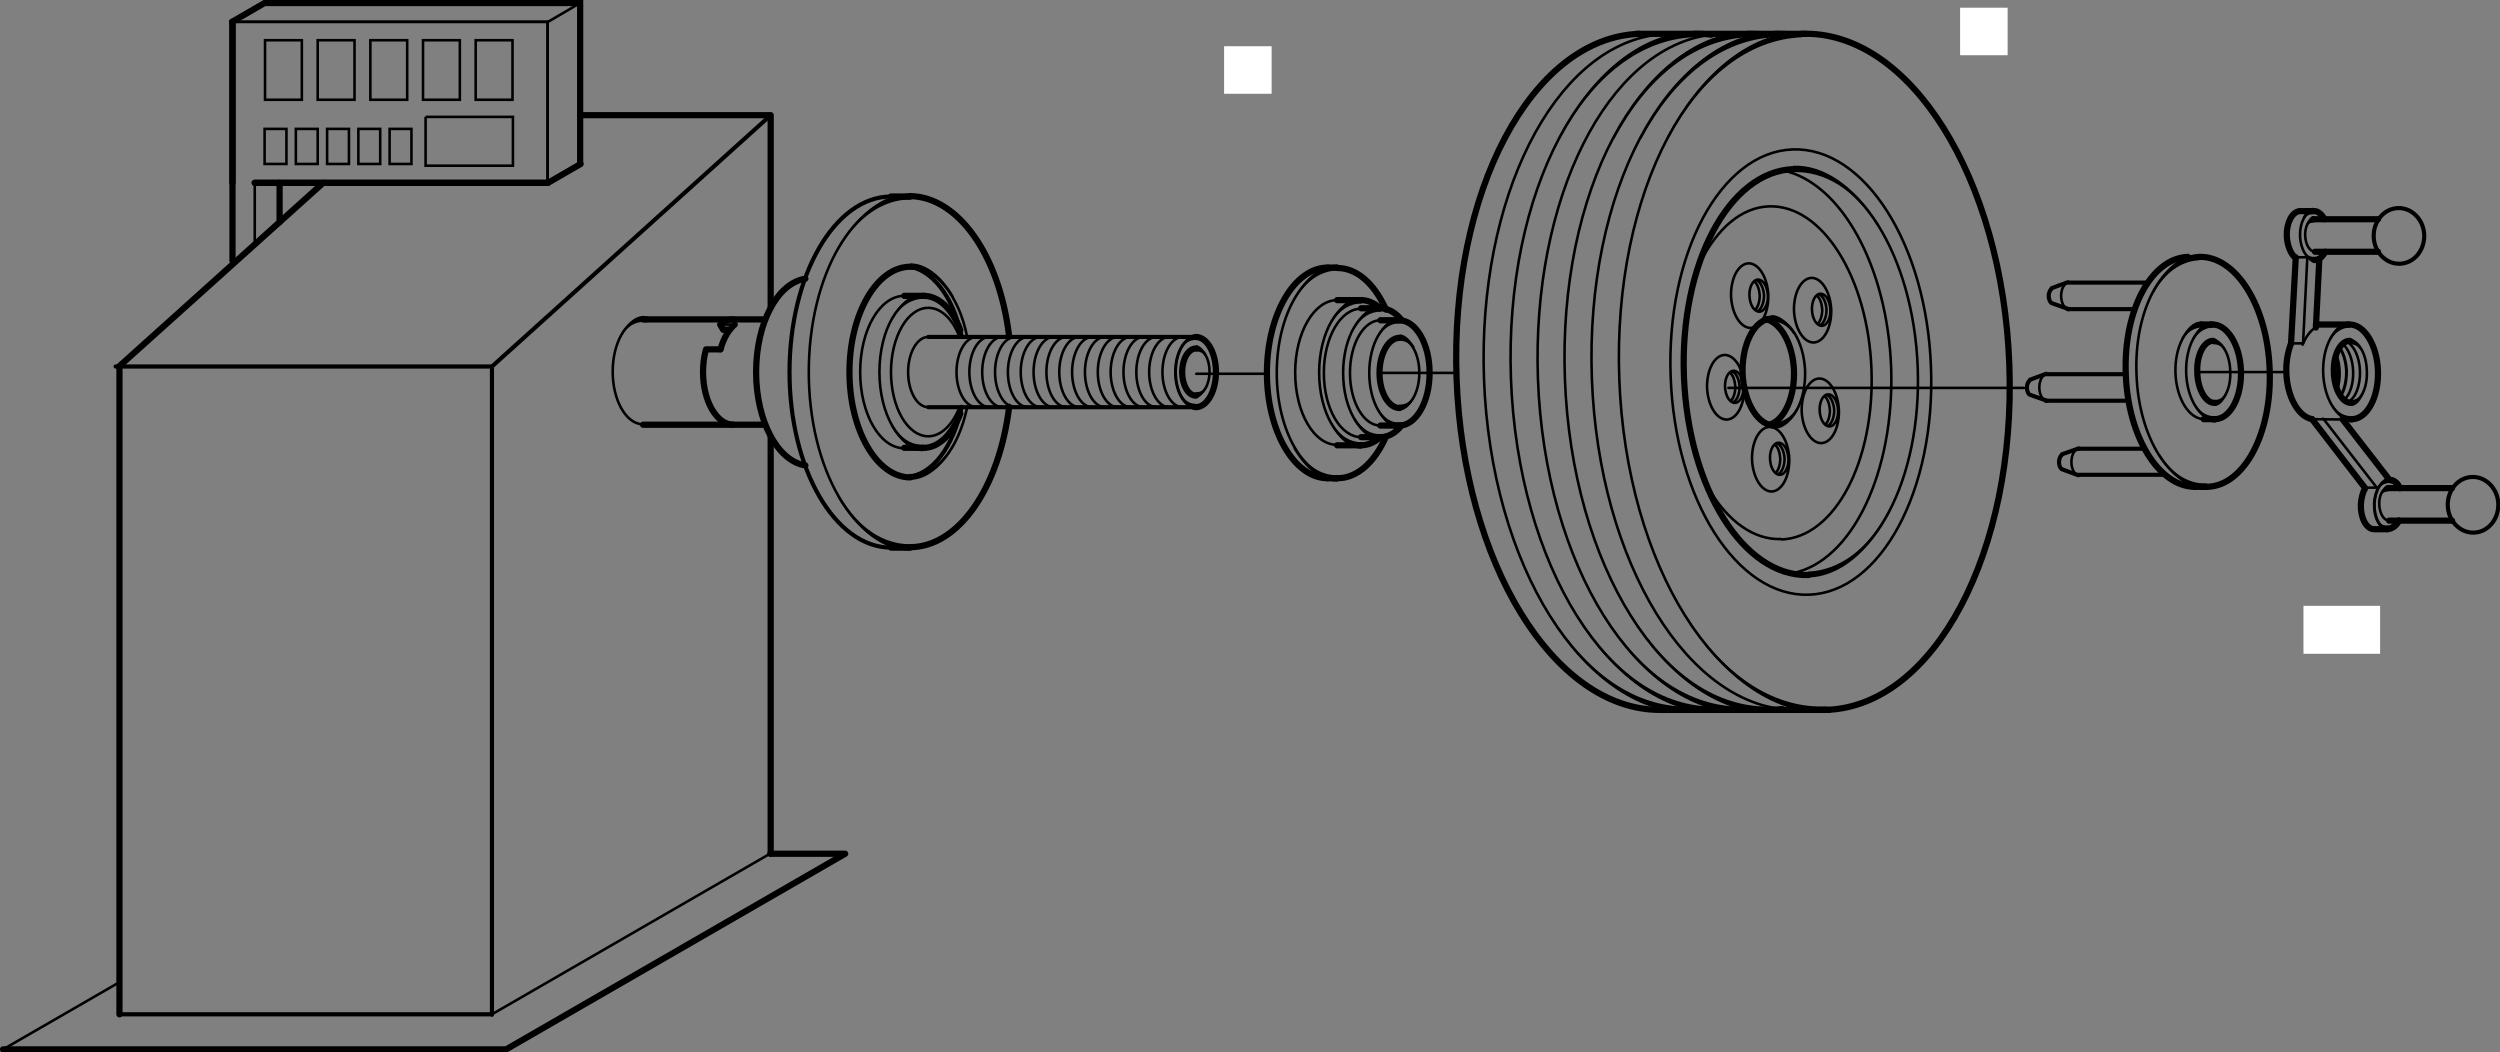 <svg xmlns="http://www.w3.org/2000/svg" viewBox="0 0 5839 2458" fill-rule="evenodd" text-rendering="geometricPrecision" image-rendering="optimizeQuality" clip-rule="evenodd" shape-rendering="geometricPrecision"><rect x="0" y="0" width="5839" height="2458" fill="#808080" stroke="none"/><defs><style>.str0,.str1,.str2{stroke:#000;stroke-width:6.042;stroke-linecap:round}.str0,.str2{stroke-width:9.668}.str0{stroke-width:14.538}.fil0,.fil1,.fil2{fill:none;fill-rule:nonzero}.fil1,.fil2{fill:#000}.fil2{fill:#fff}</style></defs><g id="Layer_x0020_1"><path class="fil0 str0" d="M3829 79c-252 9-443 370-427 806 16 430 227 773 475 773m136 0c8 0 15-1 22-2M3997 81c-14-2-29-2-41-2"/><path class="fil0 str1" d="M3956 79c-252 9-443 370-427 806s233 782 485 773"/><path class="fil1" d="M3956 87c-125 5-236 93-313 238l-3-4c78-147 188-243 315-248l1 15zM3684 1436c94 150 213 219 329 214l1 15c-117 4-237-73-332-225l2-4z"/><path class="fil0 str0" d="M4140 1658c8 0 15-1 22-2M4124 81c-14-2-29-2-41-2"/><path class="fil0 str1" d="M4082 79c-252 9-443 370-427 806s233 782 485 773"/><path class="fil1" d="M4083 87c-125 5-236 93-313 238l-3-4c78-147 188-243 315-248l1 15zM3810 1436c94 150 213 219 329 214l1 15c-117 4-237-73-332-225l2-4z"/><path class="fil0 str0" d="M4266 1658c252-9 443-370 427-806S4460 70 4208 79"/><path class="fil0 str1" d="M4209 79c-252 9-443 370-427 806s233 782 485 773"/><path class="fil1" d="M4209 87c-125 5-236 93-313 238l-3-4c78-147 188-243 315-248l1 15zM3937 1436c94 150 213 219 329 214l1 15c-117 4-237-73-332-225l2-4z"/><path class="fil0 str0" d="M4187 81c-14-2-29-2-41-2"/><path class="fil0 str1" d="M4145 79c-252 9-443 370-427 806 16 430 227 773 475 773"/><path class="fil1" d="M4146 87c-125 5-236 93-313 238l-3-4c78-147 188-243 315-248l1 15z"/><path class="fil0 str0" d="M4077 1658c8 0 15-1 22-2"/><path class="fil0 str1" d="M3997 81c-243 29-420 384-405 804 16 436 233 782 485 773"/><path class="fil1" d="M3747 1436c94 150 213 219 329 214l1 15c-117 4-237-73-332-225l2-4z"/><path class="fil0 str0" d="M3950 1658c8 0 15-1 22-2"/><path class="fil0 str1" d="M3871 81c-243 29-420 384-405 804 16 436 233 782 485 773"/><path class="fil1" d="M3621 1436c94 150 213 219 329 214l1 15c-117 4-237-73-332-225l2-4z"/><path class="fil0 str0" d="M3877 1658h395M4218 79h-395"/><path class="fil0 str1" d="M4223 1342c151-5 266-222 256-484s-140-469-291-464"/><path class="fil0 str0" d="M4189 395c-151 5-266 222-256 484s140 469 291 464"/><path class="fil1" d="M4386 529c-56-90-127-129-197-127l-1-15c70-3 143 46 200 137l-2 4zM4223 1335c74-3 142-54 187-141l3 4c-47 89-113 148-189 151l-1-15z"/><path class="fil0 str1" d="M4186 1339c141-28 239-238 231-480-9-239-118-433-253-461m-16 596c40-1 70-59 68-128-3-69-37-124-77-122"/><path class="fil0 str0" d="M4138 744c-40 1-70 59-68 128 3 69 37 124 77 122"/><path class="fil1" d="M4189 781c-15-23-33-30-51-30l-1-15c19-1 38 15 54 40l-2 4zM4147 986c19-1 37-12 49-33l3 4c-13 24-30 43-51 44l-1-15z"/><path class="fil0 str0" d="M4133 992c35-11 59-65 57-126-2-60-29-110-63-120"/><path class="fil0 str1" d="M2794 873h161m1270 516c168-6 296-244 285-531-10-287-155-515-323-509s-296 244-285 531c10 287 155 515 323 509zm888-788h-3"/><path class="fil0 str0" d="M5110 600c-86 3-151 126-145 274 5 146 77 263 162 263m29 0c86-3 151-126 145-274-5-148-79-266-165-263"/><path class="fil0 str1" d="M5135 600c-86 3-151 126-145 274 5 148 79 266 165 263"/><path class="fil1" d="M5136 608c-42 2-80 29-106 77l-3-4c27-51 64-86 108-88l1 15zM5044 1060c32 51 72 71 111 69l1 15c-40 1-81-28-114-80l2-4z"/><path class="fil0 str0" d="M5142 758h-1"/><path class="fil0 str1" d="M5141 758c-35 1-62 52-60 113 2 60 32 108 67 108"/><path class="fil1" d="M5141 765c-16 1-33 10-43 29l-3-4c12-22 26-39 45-39l1 15z"/><path class="fil0 str0" d="M5126 1137h25m23-158c35-1 62-52 60-113s-33-110-68-108"/><path class="fil0 str1" d="M5166 758c-35 1-62 52-60 113s33 110 68 108"/><path class="fil1" d="M5167 765c-16 1-33 10-43 29l-3-4c12-22 26-39 45-39l1 15zM5129 946c13 21 29 26 45 26l1 15c-17 1-34-14-48-36l2-4z"/><path class="fil0 str1" d="M5173 941c21-1 38-34 36-74-1-40-20-72-41-71"/><path class="fil0 str0" d="M5168 796c-21 1-38 34-36 74 1 40 20 72 41 71"/><path class="fil1" d="M5195 819c-8-13-17-15-27-15l-1-15c10 0 21 11 30 25l-2 4zM5173 934c10 0 20-5 26-17l2 4c-7 15-16 27-28 27l-1-15z"/><path class="fil0 str0" d="M5351 802c-8 21-12 45-11 69 2 56 28 102 60 108m-258-221h25m5 221h-25m347 0c35-1 62-52 60-113s-33-110-68-108"/><path class="fil0 str1" d="M5486 758c-35 1-62 52-60 113s33 110 68 108"/><path class="fil1" d="M5487 765c-16 1-33 10-43 29l-3-4c12-22 26-39 45-39l1 15zM5449 946c13 21 29 26 45 26l1 15c-17 1-34-14-48-36l2-4z"/><path class="fil0 str1" d="M5340 869h-209m449 252c-18-1-34 24-35 56s13 58 31 58"/><path class="fil0 str0" d="M5577 1235c10 0 19-7 26-19m2-76c-6-13-15-19-24-19"/><path class="fil1" d="M5555 1216c6 11 14 12 22 12l-1 15c-9 0-17-11-24-23l3-4zM5581 1128c-8 0-17 2-23 11l-2-4c7-11 15-21 25-21l-1 15z"/><path class="fil0 str1" d="M5581 1121c-18-1-34 24-35 56s13 58 31 58"/><path class="fil0 str0" d="M5577 1235c10 0 19-7 26-19m2-76c-6-13-15-19-24-19"/><path class="fil1" d="M5555 1216c6 11 14 12 22 12l-1 15c-9 0-17-11-24-23l3-4zM5581 1128c-8 0-17 2-23 11l-2-4c7-11 15-21 25-21l-1 15z"/><path class="fil0 str0" d="M5400 979l124 161c-6 11-9 24-10 38-1 32 13 58 31 58h1m31 0h-31"/><path class="fil0 str1" d="M5552 1139h-27M5577 1140c-12 0-21 18-20 39s11 37 23 37"/><path class="fil1" d="M5578 1148c-5 0-11 1-14 6l-3-4c4-8 9-17 16-17l1 15z"/><path class="fil0 str0" d="M5409 758h77"/><path class="fil0 str1" d="M5400 979l94 1m-66 0l124 160"/><path class="fil0 str0" d="M5471 979l110 142m-174-514c10 0 18-8 24-19m-2-76c-7-13-17-20-26-19"/><path class="fil0 str1" d="M5403 493c-18 1-32 27-31 58 1 32 17 57 35 56"/><path class="fil1" d="M5403 500c-8 0-17 3-22 12l-3-4c6-12 14-22 24-23l1 15zM5384 589c6 10 15 11 23 11l1 15c-9 0-18-9-25-21l2-4z"/><path class="fil0 str1" d="M5373 493h-1"/><path class="fil0 str0" d="M5372 493c-18 1-32 27-31 58 1 22 9 42 20 51m42-109h-31m32 19h-1"/><path class="fil0 str1" d="M5404 512c-12 0-21 18-20 39s11 37 23 37"/><path class="fil1" d="M5404 520c-5 0-11 1-14 6l-3-4c4-8 9-17 16-17l1 15z"/><path class="fil0 str0" d="M5351 802l11-201"/><path class="fil0 str1" d="M5379 802l10-201m-27 0h27"/><path class="fil0 str0" d="M5409 765l8-160"/><path class="fil0 str1" d="M5351 802h27m30-37c-13 8-23 23-30 40m47 173c1 0 2 1 3 1m64-39c21-1 38-34 36-74-1-40-20-72-41-71"/><path class="fil0 str0" d="M5487 796c-21 1-38 34-36 74 1 40 20 72 41 71"/><path class="fil1" d="M5514 819c-8-13-17-15-27-15l-1-15c10 0 21 11 30 25l-2 4zM5492 934c10 0 20-5 26-17l2 4c-7 15-16 27-28 27l-1-15z"/><path class="fil0 str0" d="M5727 1216h-147m147-76h-149"/><path class="fil0 str1" d="M5603 588"/><path class="fil0 str0" d="M5554 588h-147m147-76h-149"/><path class="fil0 str1" d="M5483 939c18-7 30-38 29-72s-15-62-32-69m-5 136c14-12 22-39 21-67s-11-52-24-64m-5 121c9-15 13-36 13-57-1-22-7-41-15-54m3 111c9-15 13-36 13-57-1-22-7-41-15-54"/><path class="fil0 str2" d="M5458 907c7-24 6-53-2-76m149-215c33-1 58-31 57-67s-29-64-61-63c-33 1-58 31-57 67s29 64 61 63zm173 628c33-1 58-31 57-67s-29-64-61-63c-33 1-58 31-57 67s29 64 61 63z"/><path class="fil0 str0" d="M2125 1278c114 0 209-139 232-328m0-164c-23-193-121-327-232-328"/><path class="fil0 str1" d="M2126 459c-131 0-237 183-237 410 0 226 106 410 237 410"/><path class="fil1" d="M2126 466c-64 0-124 42-166 115l-2-4c44-75 102-125 169-125v15zM1959 1156c46 79 106 115 166 115v15c-61 0-122-45-169-125l2-4z"/><path class="fil0 str1" d="M2125 1115c61 0 114-68 134-164m0-164c-20-100-75-163-134-164"/><path class="fil0 str0" d="M2126 623c-78 0-142 110-142 246s64 246 142 246"/><path class="fil1" d="M2225 697c-27-47-63-67-99-67v-15c37 0 74 29 102 77l-2 4zM2125 1107c38 0 74-24 99-67l2 4c-26 46-61 77-102 77v-15z"/><path class="fil0 str2" d="M2081 459c-131 0-237 183-237 410 0 226 106 410 237 410"/><path class="fil0 str0" d="M2126 459h-45m45 820h-45m-200-628c-66 10-115 105-115 218 0 114 50 208 115 218m-168-341c-11 0-22 4-31 12m-33 58c-5 17-7 36-7 53 0 68 32 123 71 123m0-246h74m-74 246h74m-105-176h-33m40-46l-7-12"/><path class="fil0 str1" d="M1716 758h-34"/><path class="fil0 str0" d="M1716 758c-15 13-27 34-33 58m7-46h15"/><path class="fil0 str2" d="M2119 1114c59-5 108-71 127-164m0-164c-20-96-71-158-127-164"/><path class="fil0 str1" d="M2112 691c-57 0-103 79-103 178 0 98 46 178 103 178"/><path class="fil0 str0" d="M2157 1046c36 0 67-32 86-80m0-195c-20-52-52-80-86-80"/><path class="fil0 str1" d="M2157 691c-57 0-103 79-103 178 0 98 46 178 103 178"/><path class="fil1" d="M2157 698c-27 0-54 16-71 47l-2-4c19-33 44-57 74-57v15zM2085 992c20 34 45 47 71 47v15c-27 0-53-22-74-57l2-4z"/><path class="fil0 str1" d="M2168 1019c30 0 57-27 73-68m0-164c-17-44-44-68-73-68-48 0-87 67-87 150s39 150 87 150m0-232c-26 0-47 37-47 82s21 82 47 82"/><path class="fil0 str0" d="M2157 691h-45m0 355h45"/><path class="fil0 str1" d="M2793 787c-26 0-47 37-47 82s21 82 47 82"/><path class="fil0 str0" d="M2793 951c26 0 47-37 47-82s-21-82-47-82"/><path class="fil1" d="M2761 924c9 15 21 19 32 19v15c-13 0-25-13-35-29l2-4zM2793 794c-12 0-24 5-32 19l-2-4c9-16 20-29 35-29v15z"/><path class="fil0 str1" d="M2762 787c-26 0-47 37-47 82s21 82 47 82"/><path class="fil0 str2" d="M2793 787h-625m625 164h-625"/><path class="fil0 str1" d="M2792 787c-26 0-47 37-47 82s21 82 47 82m-61-164c-26 0-47 37-47 82s21 82 47 82m-30-164c-26 0-47 37-47 82s21 82 47 82m-30-164c-26 0-47 37-47 82s21 82 47 82m-30-164c-26 0-47 37-47 82s21 82 47 82m-30-164c-26 0-47 37-47 82s21 82 47 82m-30-164c-26 0-47 37-47 82s21 82 47 82m-30-164c-26 0-47 37-47 82s21 82 47 82m-30-164c-26 0-47 37-47 82s21 82 47 82m-30-164c-26 0-47 37-47 82s21 82 47 82m-30-164c-26 0-47 37-47 82s21 82 47 82m-30-164c-26 0-47 37-47 82s21 82 47 82m-30-164c-26 0-47 37-47 82s21 82 47 82m-30-164c-26 0-47 37-47 82s21 82 47 82m-30-164c-26 0-47 37-47 82s21 82 47 82m-30-164c-26 0-47 37-47 82s21 82 47 82m-30-164c-26 0-47 37-47 82s21 82 47 82"/><path class="fil0 str0" d="M2793 814c-17 0-32 24-32 55 0 30 14 55 32 55"/><path class="fil0 str1" d="M2793 923c17 0 32-24 32-55 0-30-14-55-32-55"/><path class="fil1" d="M2793 916c8 0 16-2 21-11l2 4c-6 11-14 21-24 21v-15zM2814 832c-6-10-13-11-21-11v-15c9 0 17 10 24 21l-2 4z"/><path class="fil0 str1" d="M4273 996c12 0 21-18 20-38-1-21-11-37-23-37s-21 18-20 38c1 21 11 37 23 37zm-5-1c10-4 16-20 16-37-1-17-8-32-18-36m-3 70c7-7 11-20 11-34-1-14-5-26-12-32m-8 109c24-1 42-35 41-77-2-41-22-74-46-74-24 1-42 35-41 77 2 41 22 74 46 74zm1-274c12 0 21-18 20-38-1-21-11-37-23-37s-21 18-20 38c1 21 11 37 23 37zm-5-1c10-4 16-20 16-37-1-17-8-32-18-36m-3 70c7-7 11-20 11-34-1-14-5-26-12-32m-8 109c24-1 42-35 41-77-2-41-22-74-46-74-24 1-42 35-41 77 2 41 22 74 46 74zm-184 141c12 0 21-18 20-38-1-21-11-37-23-37s-21 18-20 38c1 21 11 37 23 37zm-5-1c10-4 16-20 16-37-1-17-8-32-18-36m-3 70c7-7 11-20 11-34-1-14-5-26-12-32m-8 109c24-1 42-35 41-77-2-41-22-74-46-74-24 1-42 35-41 77 2 41 22 74 46 74zm124 129c12 0 21-18 20-38-1-21-11-37-23-37s-21 18-20 38c1 21 11 37 23 37zm-5-1c10-4 16-20 16-37-1-17-8-32-18-36m-3 70c7-7 11-20 11-34-1-14-5-26-12-32m-8 109c24-1 42-35 41-77-2-41-22-74-46-74-24 1-42 35-41 77 2 41 22 74 46 74zm23 112c124-5 218-182 210-397s-115-385-239-381c-65 2-121 52-160 129m18 529c47 81 109 121 169 119m-70-493c24-1 42-35 41-77-2-41-22-74-46-74-24 1-42 35-41 77 2 41 22 74 46 74zm20-38c12 0 21-18 20-38-1-21-11-37-23-37s-21 18-20 38c1 21 11 37 23 37zm-5-1c10-4 16-20 16-37-1-17-8-32-18-36m-3 70c7-7 11-20 11-34-1-14-5-26-12-32"/><path class="fil0 str0" d="M1509 746c-2 0-5-1-7-1"/><path class="fil0 str1" d="M1502 745c-39 0-71 55-71 123s32 123 71 123"/><path class="fil1" d="M1502 752c-18 0-37 10-49 31l-2-4c14-24 31-41 52-41v15z"/><path class="fil0 str0" d="M1502 992h211m-211-246h211m87-477h-445m445 0v449m0 302v974"/><path class="fil0 str1" d="M1800 1993l-651 376"/><path class="fil0 str2" d="M1800 269l-651 587v1514"/><path class="fil0 str0" d="M1182 2451l792-457m-175 0h175m-792 457H7"/><path class="fil0 str2" d="M1149 856H270"/><path class="fil0 str0" d="M755 427L279 855v1514"/><path class="fil0 str2" d="M279 2369h870"/><path class="fil0 str1" d="M7 2451l272-157M542 51h737v376"/><path class="fil0 str0" d="M1280 427H595m-52 0V51m737 376l76-44"/><path class="fil0 str1" d="M1280 51l75-44"/><path class="fil0 str0" d="M542 51l76-44h737v376"/><path class="fil0 str1" d="M542 51h737v376"/><path class="fil0 str0" d="M1280 427H595m-52 182V51"/><path class="fil0 str1" d="M595 571V427"/><path class="fil0 str0" d="M653 519v-92"/><path class="fil0 str1" d="M619 94h86v139h-86V94zm123 0h86v139h-86V94zm123 0h86v139h-86V94zm123 0h86v139h-86V94zm123 0h86v139h-86V94zM618 301h51v82h-51v-82zm73 0h51v82h-51v-82zm73 0h51v82h-51v-82zm73 0h51v82h-51v-82zm73 0h51v82h-51v-82zm84-28h204v114H994V273zm2226 598h178m-130 82c26 0 47-37 47-82s-21-82-47-82"/><path class="fil0 str0" d="M3269 789c-26 0-47 37-47 82s21 82 47 82"/><path class="fil1" d="M3301 815c-9-15-21-19-32-19v-15c13 0 25 13 35 29l-2 4zM3269 945c12 0 24-5 32-19l2 4c-9 16-20 29-35 29v-15z"/><path class="fil0 str1" d="M3230 748h-6c-39 0-71 55-71 123s32 123 71 123m-45-273c-48 0-87 67-87 150s39 150 87 150m-56-320c-54 0-98 76-98 169 0 94 44 169 98 169"/><path class="fil0 str0" d="M3101 625c-78 0-142 110-142 246s64 246 142 246"/><path class="fil0 str1" d="M3124 625c-78 0-142 110-142 246s64 246 142 246"/><path class="fil0 str0" d="M3124 1117c46 0 87-38 113-97m0-297c-28-63-70-97-113-97"/><path class="fil1" d="M3024 1043c27 47 63 67 99 67v15c-37 0-74-29-102-77l2-4zM3124 632c-38 0-74 24-99 67l-2-4c26-46 61-77 102-77v15z"/><path class="fil0 str0" d="M3101 625h22m-22 492h22m145-123c39 0 71-55 71-123s-32-123-71-123"/><path class="fil0 str1" d="M3269 748c-39 0-71 55-71 123s32 123 71 123"/><path class="fil1" d="M3269 755c-18 0-37 10-49 31l-2-4c14-24 31-41 51-41v15zM3220 956c14 23 31 31 49 31v15c-19 0-37-17-51-41l2-4z"/><path class="fil0 str0" d="M3269 994h-45m45-246h-45m0 273c19 0 36-10 50-28m0-245c-15-19-33-28-50-28"/><path class="fil0 str1" d="M3224 721c-48 0-87 67-87 150s39 150 87 150"/><path class="fil1" d="M3224 728c-23 0-45 13-60 39l-2-4c16-29 37-49 63-49v15zM3164 975c17 29 38 39 60 39v15c-23 0-45-19-63-49l2-4z"/><path class="fil0 str0" d="M3224 1021h-45m45-301h-45m0 320c16 0 32-7 45-19m0-301c-15-13-30-19-45-19"/><path class="fil0 str1" d="M3179 701c-54 0-98 76-98 169 0 94 44 169 98 169"/><path class="fil1" d="M3179 709c-26 0-51 15-68 44l-2-4c18-32 42-55 70-55v15zM3111 988c19 32 43 44 68 45v15c-25 0-51-21-70-55l2-4z"/><path class="fil0 str0" d="M3179 1040h-56m56-339h-56"/><path class="fil0 str1" d="M4727 906h-690"/><path class="fil0 str2" d="M4832 722h154m-194-48c-4 3-7 10-7 17 0 8 3 15 7 17m38-49l-38 14m37 48l-37-13m222-48h-184"/><path class="fil0 str1" d="M4832 660c-10 0-18 14-18 31s8 31 18 31"/><path class="fil0 str2" d="M4829 722s2 1 3 0m24 326h154m-194 14c-4 3-7 10-7 17 0 8 3 15 7 17m38 14l-38-14m37-48l-37 13m238 48h-200"/><path class="fil0 str1" d="M4856 1048c-10 0-18 14-18 31s8 31 18 31"/><path class="fil0 str2" d="M4853 1048s2-1 3 0m-75-112h189m-229-48c-4 3-7 10-7 17 0 8 3 15 7 17m38-49l-38 14m37 48l-37-13m222-48h-184"/><path class="fil0 str1" d="M4781 874c-10 0-18 14-18 31s8 31 18 31"/><path class="fil0 str2" d="M4778 936s2 1 3 0"/><path class="fil2" d="M2970 108v111h-111V108zM4689 18v111h-111V18zM5559 1415v112h-179v-112z"/></g></svg>